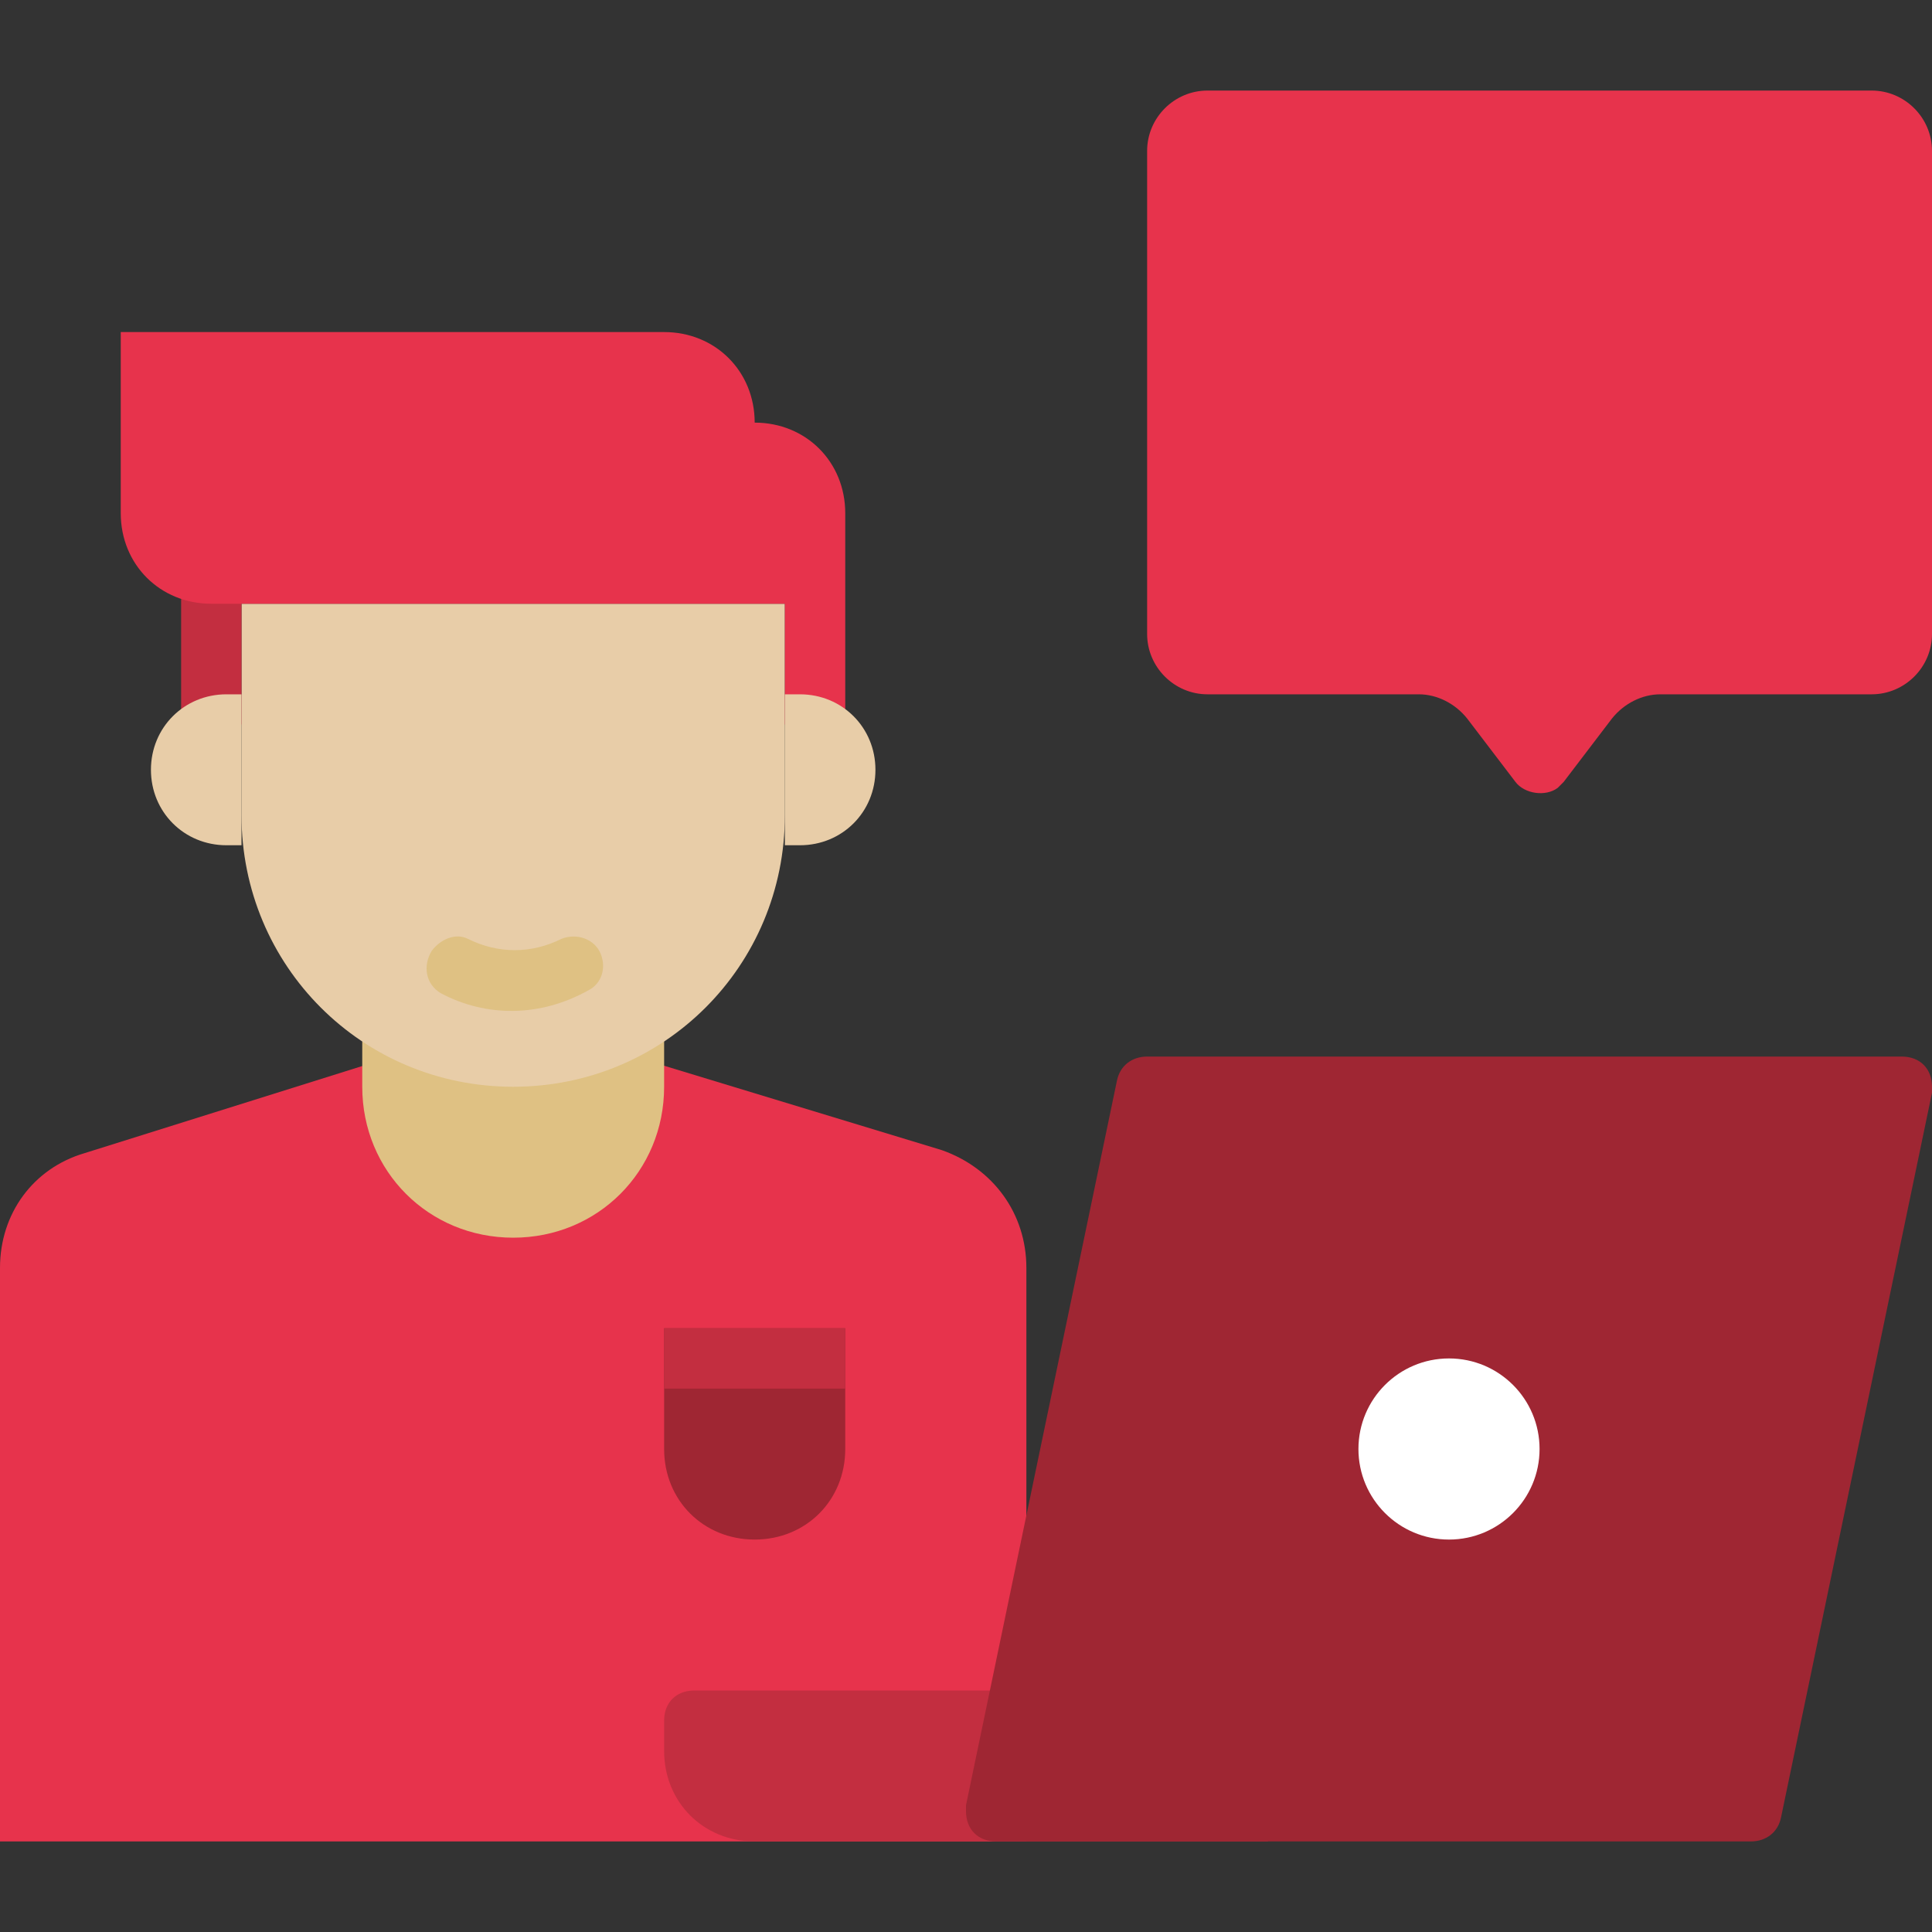 <svg xmlns="http://www.w3.org/2000/svg" xmlns:xlink="http://www.w3.org/1999/xlink" id="Ebene_1" x="0px" y="0px" viewBox="0 0 64 64" style="enable-background:new 0 0 64 64;" xml:space="preserve"><rect x="0" y="0" width="64" height="64" fill="#333333" stroke="none"/><style type="text/css">	.st0{fill:#E7334C;}	.st1{fill:#DFC183;}	.st2{fill:#E8CDA8;}	.st3{fill:#C32E40;}	.st4{display:none;fill:#FFFFFF;}	.st5{fill:#9F2633;}	.st6{fill:#FFFFFF;}</style><path class="st0" d="M34,42v19H0V42c0-1.8,1.1-3.3,2.8-3.8L13,35h8l10.2,3.1C32.9,38.7,34,40.2,34,42z"></path><path class="st1" d="M17,41c-2.8,0-5-2.2-5-5v-3h10v3C22,38.8,19.8,41,17,41z"></path><path class="st2" d="M17,36c-5,0-9-4-9-9v-7h18v7C26,32,22,36,17,36z"></path><rect x="6" y="18" class="st3" width="2" height="6"></rect><path class="st0" d="M26,20H7c-1.7,0-3-1.3-3-3v-6h18c1.7,0,3,1.3,3,3c1.7,0,3,1.3,3,3v7h-2V20z"></path><path class="st2" d="M8,23v5H7.5C6.1,28,5,26.9,5,25.5S6.1,23,7.5,23H8z"></path><path class="st2" d="M26.5,28H26v-5h0.5c1.4,0,2.5,1.1,2.5,2.5S27.9,28,26.5,28z"></path><path class="st1" d="M14.6,32.9c-0.5-0.3-0.6-0.9-0.3-1.4c0.3-0.4,0.8-0.6,1.2-0.4c1,0.5,2.1,0.5,3.1,0c0.5-0.2,1.1,0,1.3,0.5 c0.2,0.5,0,1-0.4,1.2C17.9,33.7,16.1,33.7,14.6,32.9z"></path><path class="st0" d="M38,5v16c0,1.1,0.9,2,2,2h7c0.6,0,1.2,0.3,1.6,0.8l1.6,2.1c0.3,0.4,1,0.5,1.4,0.2c0.1-0.1,0.1-0.1,0.2-0.2 l1.6-2.1c0.4-0.5,1-0.8,1.6-0.8h7c1.1,0,2-0.9,2-2V5c0-1.1-0.9-2-2-2H40C38.9,3,38,3.9,38,5z"></path><path class="st4" d="M46,17c-0.3,0-0.5-0.1-0.7-0.3l-3-3c-0.4-0.4-0.4-1,0-1.4c0,0,0,0,0,0l3-3c0.4-0.4,1-0.4,1.4,0 c0.4,0.4,0.4,1,0,1.4l0,0L44.4,13l2.3,2.3c0.4,0.4,0.4,1,0,1.4C46.5,16.9,46.3,17,46,17z"></path><path class="st4" d="M56,17c-0.6,0-1-0.4-1-1c0-0.3,0.1-0.5,0.3-0.7l2.3-2.3l-2.3-2.3c-0.4-0.4-0.4-1,0-1.4c0.4-0.4,1-0.4,1.4,0l3,3 c0.4,0.4,0.4,1,0,1.4c0,0,0,0,0,0l-3,3C56.5,16.9,56.3,17,56,17z"></path><path class="st4" d="M50,19c-0.6,0-1-0.4-1-1c0-0.1,0-0.1,0-0.2l2-10c0.1-0.6,0.6-0.9,1.2-0.8s0.9,0.6,0.8,1.2l0,0l-2,10 C50.9,18.7,50.5,19,50,19z"></path><path class="st3" d="M23,56h19l0,0v5l0,0H25c-1.7,0-3-1.3-3-3l0,0v-1C22,56.4,22.4,56,23,56z"></path><path class="st5" d="M58,61H33c-0.6,0-1-0.4-1-1c0-0.1,0-0.1,0-0.2l5-24c0.1-0.5,0.5-0.8,1-0.8h25c0.6,0,1,0.4,1,1 c0,0.1,0,0.1,0,0.2l-5,24C58.9,60.7,58.5,61,58,61z"></path><path class="st5" d="M25,51c-1.7,0-3-1.3-3-3v-4h6v4C28,49.7,26.7,51,25,51z"></path><rect x="22" y="44" class="st3" width="6" height="2"></rect><circle class="st6" cx="48" cy="48" r="3"></circle></svg>